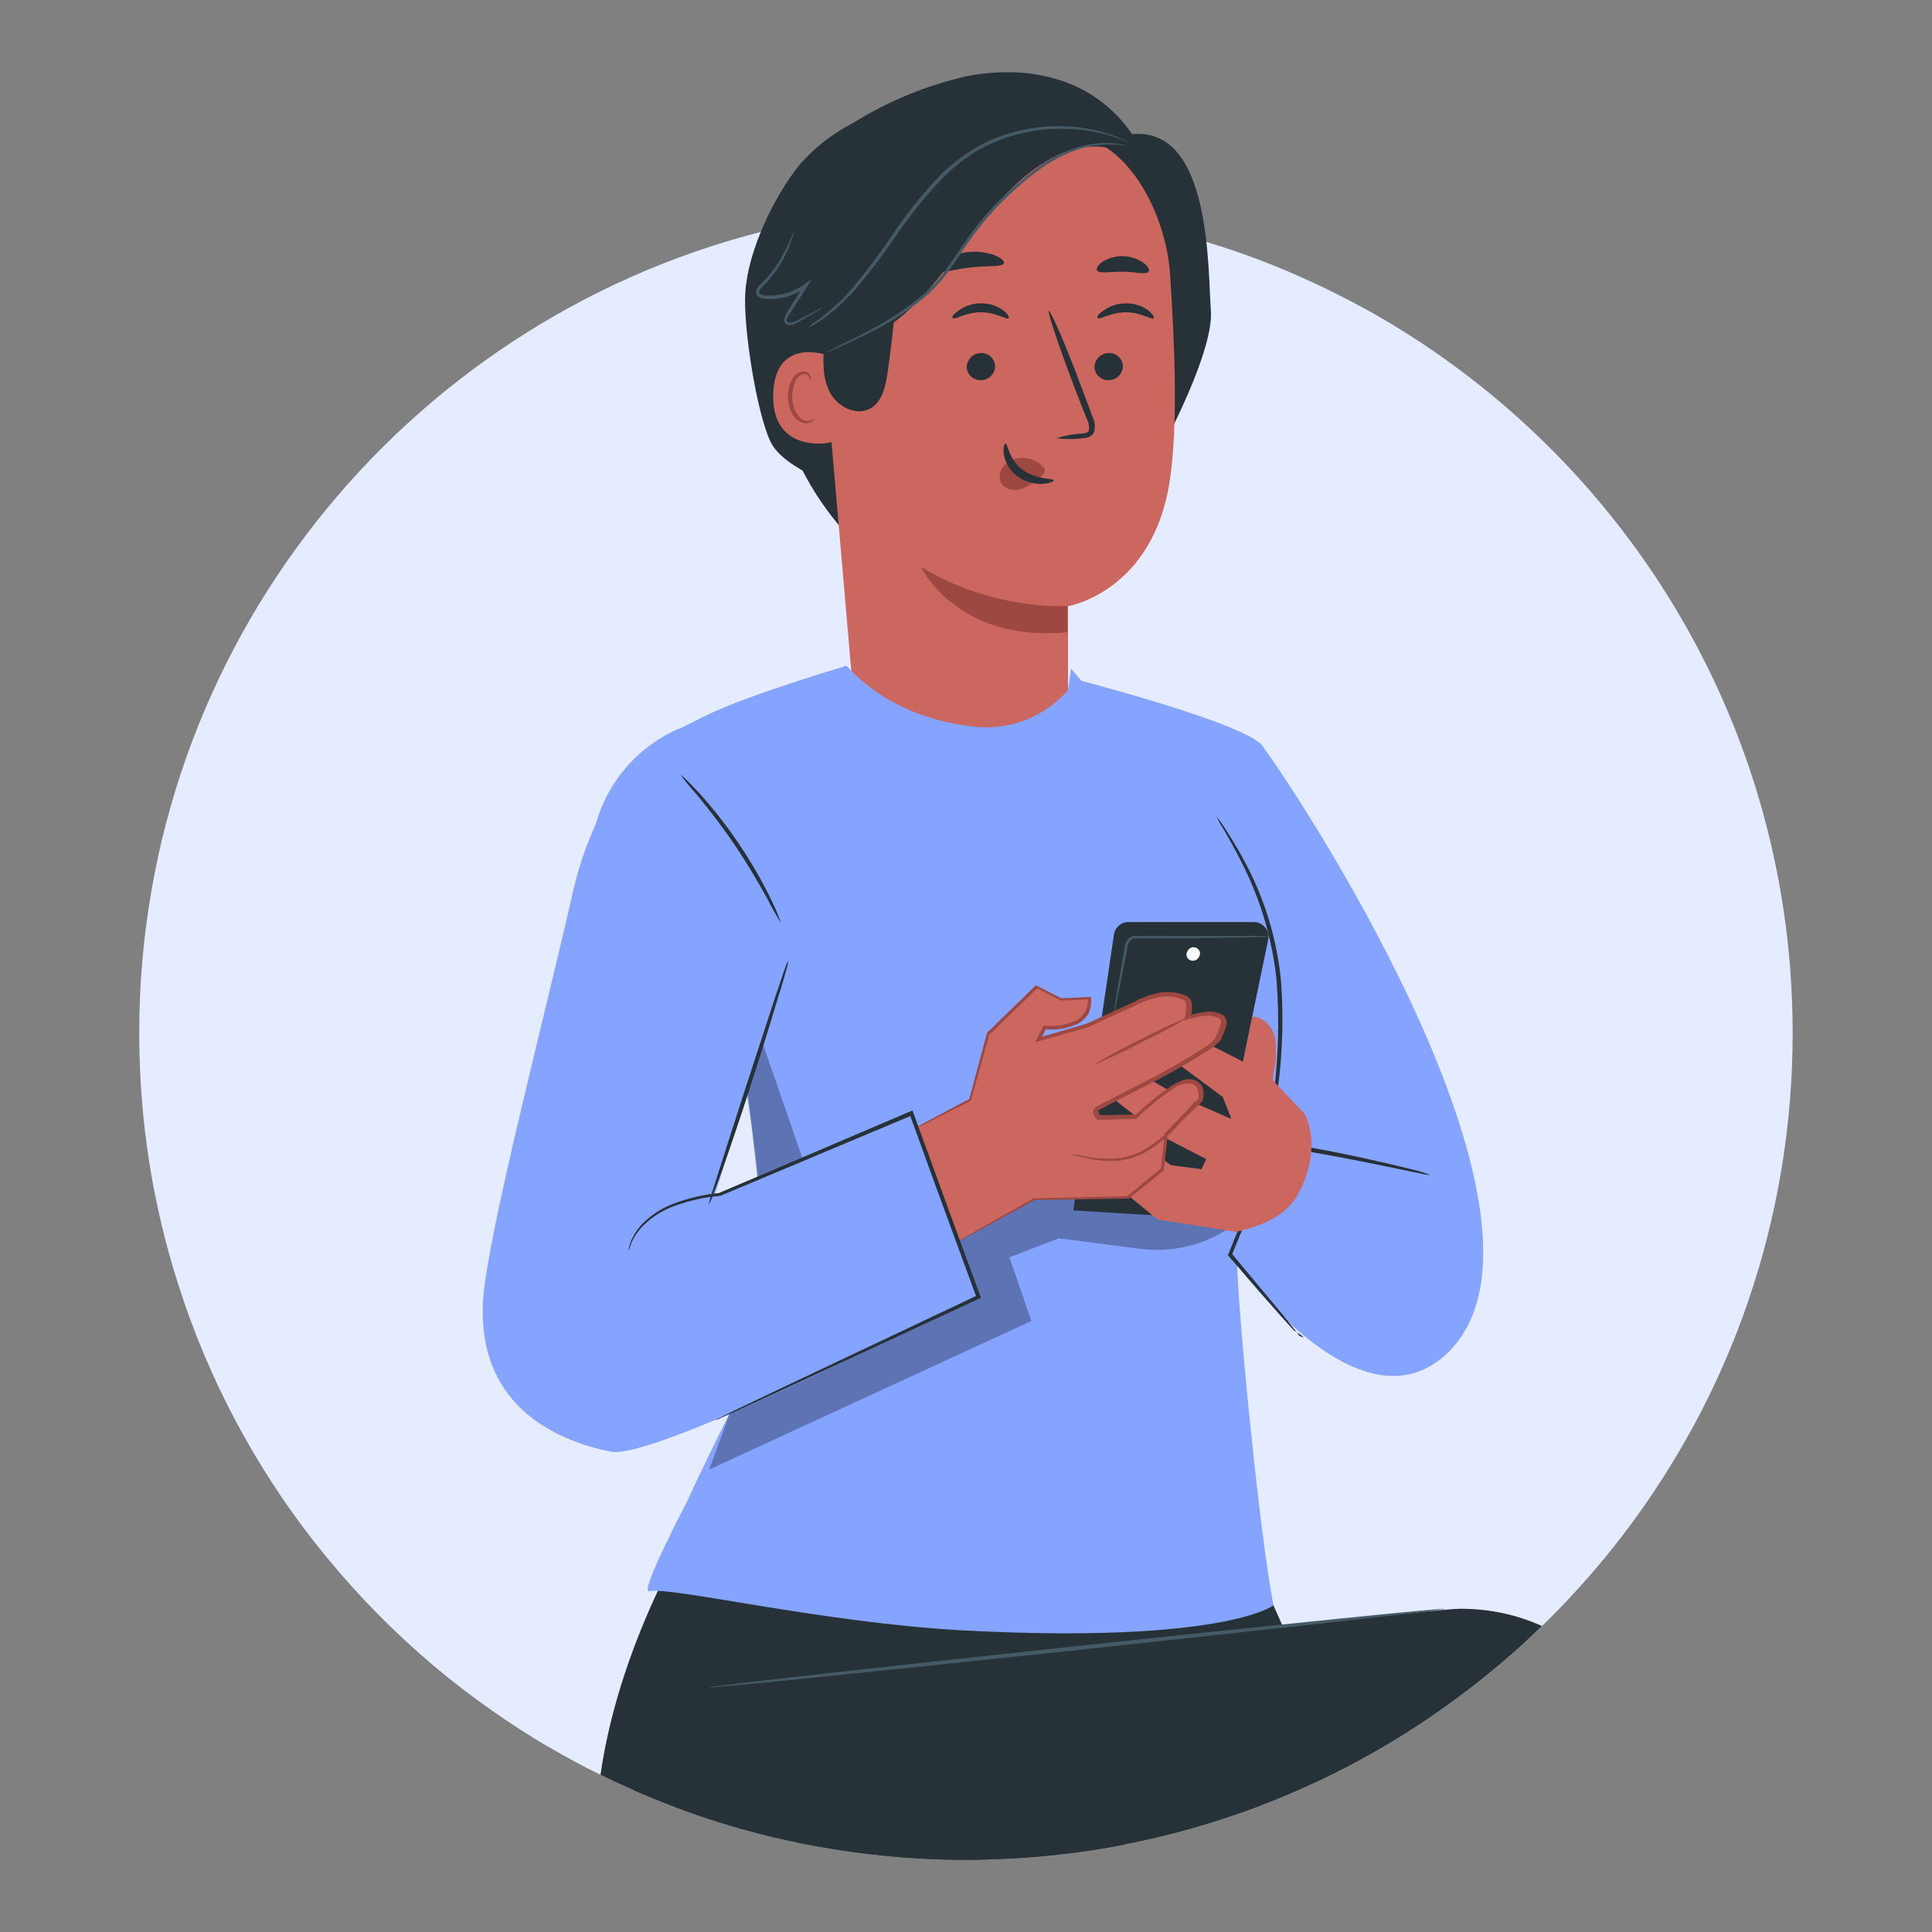 <?xml version="1.0" encoding="utf-8"?>
<!-- Generator: Adobe Illustrator 26.2.1, SVG Export Plug-In . SVG Version: 6.00 Build 0)  -->
<svg version="1.1" id="Layer_1" xmlns="http://www.w3.org/2000/svg" xmlns:xlink="http://www.w3.org/1999/xlink" x="0px" y="0px"
	 viewBox="0 0 160 160" enable-background="new 0 0 160 160" xml:space="preserve">
<rect x="0" y="0" width="160" height="160" fill="#808080" stroke="none"/>
<g>
	<path fill="#E6ECFF" d="M148.46,85.55c0,7.78-1.3,15.26-3.69,22.23c-1.18,3.45-2.63,6.77-4.32,9.94c-0.21,0.39-0.42,0.78-0.64,1.16
		c-2.67,4.79-5.9,9.23-9.61,13.22c-0.81,0.88-1.64,1.73-2.5,2.56c-2.32,2.27-4.81,4.36-7.44,6.27c-0.06,0.05-0.11,0.09-0.17,0.12
		c-0.04,0.04-0.08,0.07-0.13,0.1c-2.37,1.71-4.85,3.27-7.44,4.67c-0.02,0.01-0.04,0.02-0.07,0.03c-0.02,0.02-0.05,0.03-0.08,0.05
		c-0.3,0.16-0.59,0.32-0.89,0.48c-0.07,0.02-0.13,0.06-0.19,0.09c-1.11,0.57-2.23,1.11-3.37,1.61c-0.06,0.03-0.11,0.06-0.17,0.08
		c-0.18,0.08-0.35,0.16-0.53,0.23c-0.74,0.33-1.49,0.64-2.25,0.93c-0.88,0.35-1.76,0.68-2.66,0.98c-0.31,0.11-0.62,0.21-0.93,0.31
		c-2.69,0.89-5.46,1.61-8.3,2.16c-1.83,0.36-3.68,0.64-5.56,0.84c-0.07,0.01-0.14,0.02-0.22,0.03c-0.07,0-0.15,0.01-0.23,0.02
		c-1.73,0.18-3.48,0.29-5.24,0.33C81.75,154,81.67,154,81.57,154c-0.44,0.01-0.89,0.02-1.33,0.02H80c-2.45,0-4.87-0.13-7.25-0.39
		c-0.32-0.03-0.64-0.06-0.95-0.1c-3.54-0.42-7-1.11-10.35-2.05c-1.16-0.33-2.3-0.68-3.43-1.06c-0.53-0.18-1.05-0.37-1.57-0.56
		c-0.28-0.1-0.56-0.2-0.84-0.32c-1.02-0.39-2.03-0.8-3.03-1.23c-0.96-0.42-1.91-0.86-2.85-1.33c-1.47-0.72-2.91-1.49-4.31-2.32
		c0,0-0.01,0-0.02,0c-3.21-1.89-6.25-4.03-9.09-6.38c-3.71-3.09-7.08-6.54-10.07-10.33c-0.05-0.05-0.08-0.1-0.12-0.14
		c-4.99-6.35-8.88-13.61-11.37-21.48c-2.1-6.55-3.22-13.54-3.22-20.78c0-31.94,21.88-58.77,51.47-66.34
		c1.85-0.46,3.73-0.86,5.64-1.18c0.14-0.02,0.29-0.05,0.43-0.07h0.01c0.15-0.02,0.29-0.05,0.44-0.07c0.97-0.15,1.95-0.28,2.94-0.39
		c1.02-0.11,2.04-0.2,3.07-0.26c0.13-0.01,0.25-0.02,0.38-0.02c0.15-0.02,0.3-0.02,0.45-0.03h0.11c1.16-0.07,2.35-0.1,3.53-0.1
		c0.63,0,1.25,0.01,1.88,0.02c0,0,0,0,0.01,0c0.12,0,0.23,0.01,0.35,0.01c0.04,0,0.07,0,0.11,0.01h0.23c1.76,0.06,3.5,0.2,5.22,0.4
		c0.16,0.02,0.32,0.03,0.48,0.05c0.69,0.08,1.38,0.18,2.06,0.29c0.63,0.09,1.26,0.2,1.89,0.32c0.87,0.15,1.73,0.32,2.59,0.51
		c0.46,0.1,0.92,0.21,1.37,0.32c0.83,0.2,1.66,0.42,2.47,0.65c0.12,0.04,0.25,0.07,0.37,0.11c0.13,0.03,0.25,0.07,0.38,0.11
		c0.17,0.05,0.33,0.1,0.5,0.15c3.08,0.92,6.08,2.07,8.95,3.42c0.08,0.02,0.15,0.06,0.22,0.1c0.37,0.17,0.73,0.34,1.09,0.53
		c0.59,0.29,1.18,0.58,1.76,0.89c0.07,0.03,0.14,0.07,0.21,0.11c1.22,0.64,2.41,1.32,3.58,2.04c2.69,1.65,5.26,3.48,7.69,5.48
		C138.71,45.17,148.46,64.22,148.46,85.55z"/>
	<g id="freepik--Character--inject-323">
		<path fill="#263238" d="M63.81,27.39c-0.16,6.91,2.65,13.56,7.72,18.26c1.14-3.33,2.29-6.66,3.45-10L63.81,27.39z"/>
		<path fill="#263238" d="M89.82,7.51c-2.97-1.62-6.54-1.85-9.85-1.18c-3.29,0.76-6.44,2.06-9.32,3.85
			c-1.69,0.87-3.2,2.05-4.45,3.48c-2.15,2.71-4.27,7.12-4.48,10.6c-0.17,2.79,0.9,9.77,2.08,12.3c1.08,2.32,6.14,4.09,8.64,4.67
			l22.92-26.67C94.53,11.56,92.53,9.02,89.82,7.51z"/>
		<path fill="#263238" d="M93.77,11.11l-5.5-0.98c3,7.12,3.82,23.52,5.54,31.07c2.03-2.95,6.73-11.9,6.47-15.46
			S100.3,10.5,93.77,11.11z"/>
		<path fill="#CC675F" d="M96.91,22.78c-0.36-5.49-4.01-12.22-9.48-11.65l-12.66,3.24c-4,1.02-6.87,4.53-7.07,8.65
			c0,0.21,0-0.05,0,0.11l2.83,32.78l9.5,18.86l0,0l8.42-15.91c0-2.67,0-8.68,0-8.66c0,0.01,7.02-1.18,8.42-10.36
			C97.56,35.32,97.3,28.87,96.91,22.78z"/>
		<path fill="#263238" d="M92.99,30.29c0.01,0.64-0.49,1.17-1.13,1.19c-0.62,0.05-1.17-0.42-1.22-1.04c0,0,0-0.01,0-0.01
			c0-0.64,0.5-1.16,1.13-1.19C92.41,29.19,92.95,29.66,92.99,30.29C92.99,30.28,92.99,30.28,92.99,30.29z"/>
		<path fill="#263238" d="M95.54,26.36c-0.15,0.16-1.04-0.5-2.3-0.5c-1.27,0.01-2.19,0.65-2.32,0.49c-0.14-0.16,0.08-0.34,0.49-0.65
			c0.54-0.38,1.19-0.59,1.86-0.58c0.66,0,1.3,0.2,1.83,0.59C95.48,26.02,95.61,26.29,95.54,26.36z"/>
		<path fill="#263238" d="M82.41,30.29c0.01,0.64-0.49,1.17-1.13,1.19c-0.62,0.05-1.17-0.42-1.22-1.04c0,0,0-0.01,0-0.01
			c0-0.64,0.5-1.16,1.13-1.19c0.62-0.05,1.16,0.41,1.21,1.02C82.41,30.27,82.41,30.28,82.41,30.29z"/>
		<path fill="#263238" d="M83.54,26.36c-0.14,0.16-1.04-0.5-2.3-0.5s-2.19,0.65-2.32,0.49c-0.14-0.16,0.08-0.34,0.49-0.65
			c0.54-0.38,1.19-0.59,1.86-0.58c0.66,0,1.3,0.2,1.83,0.59C83.48,26.02,83.61,26.29,83.54,26.36z"/>
		<path fill="#263238" d="M87.49,36.29c0.67-0.21,1.35-0.34,2.05-0.38c0.32,0,0.65-0.1,0.65-0.32c0.03-0.33-0.05-0.67-0.21-0.96
			c-0.3-0.78-0.65-1.6-0.96-2.45c-1.33-3.5-2.3-6.37-2.16-6.42c0.14-0.05,1.38,2.72,2.67,6.23c0.32,0.86,0.65,1.68,0.92,2.47
			c0.21,0.4,0.27,0.86,0.17,1.29c-0.1,0.23-0.29,0.4-0.53,0.47c-0.18,0.05-0.36,0.07-0.54,0.08C88.86,36.39,88.17,36.38,87.49,36.29
			z"/>
		<path fill="#9D4841" d="M76.26,46.95c0,0,2.98,6.29,12.14,5.41v-2.16C84.13,50.27,79.92,49.14,76.26,46.95z"/>
		<path fill="#263238" d="M83.14,21.8c-0.12,0.34-1.39,0.18-2.87,0.36c-1.48,0.18-2.68,0.59-2.87,0.28c-0.09-0.15,0.12-0.47,0.6-0.8
			c0.64-0.42,1.37-0.68,2.13-0.76c0.76-0.09,1.53,0,2.25,0.26C82.92,21.36,83.2,21.64,83.14,21.8z"/>
		<path fill="#263238" d="M95.13,22.5c-0.22,0.29-1.09,0-2.14,0s-1.94,0.19-2.14-0.1c-0.08-0.14,0.05-0.43,0.44-0.71
			c1.06-0.67,2.42-0.63,3.44,0.1C95.1,22.06,95.23,22.36,95.13,22.5z"/>
		<path fill="#263238" d="M94.43,14.42c-0.66-1.37-2.04-2.26-3.56-2.29c-1.5,0-2.96,0.43-4.22,1.24
			c-5.45,3.15-8.25,10.76-13.64,14.02c-1.33,0.8-3.05,0.06-4.18,1.13s-1.86,2.76-1.24,4.18c-0.77-0.96-1.4-2.03-1.87-3.17
			c-0.46-1.16-0.41-2.46,0.16-3.57c0.47-0.81,1.29-1.42,1.51-2.33c0.2-0.8-0.12-1.62-0.08-2.45c0.09-0.83,0.38-1.63,0.84-2.34
			c2.11-3.73,5.01-7.12,8.75-9.21c2.44-1.41,5.22-2.13,8.03-2.08c2.83,0.07,5.54,1.14,7.64,3.04
			C93.79,11.73,95.05,12.89,94.43,14.42L94.43,14.42z"/>
		<path fill="#CC675F" d="M68.96,29.66c-0.1-0.27-4.87-1.99-4.93,3.09c-0.06,4.93,4.91,3.96,4.93,3.82
			C68.97,36.42,68.96,29.66,68.96,29.66z"/>
		<path fill="#9D4841" d="M67.45,34.68c0,0-0.08,0.06-0.23,0.12c-0.21,0.09-0.44,0.09-0.65,0c-0.52-0.19-0.95-1.02-0.96-1.94
			c-0.01-0.42,0.08-0.84,0.25-1.22c0.1-0.31,0.34-0.55,0.65-0.65c0.2-0.05,0.42,0.05,0.5,0.24c0.06,0.14,0,0.23,0.06,0.25
			c0.06,0.01,0.1-0.08,0.06-0.28c-0.02-0.12-0.09-0.23-0.19-0.31c-0.13-0.1-0.3-0.15-0.47-0.13c-0.41,0.07-0.76,0.36-0.91,0.75
			c-0.22,0.42-0.32,0.9-0.31,1.37c0,1,0.52,1.94,1.23,2.14c0.27,0.08,0.56,0.04,0.79-0.12C67.44,34.8,67.46,34.69,67.45,34.68z"/>
		<path fill="#455A64" d="M67,27.12c0.1-0.05,0.2-0.1,0.3-0.17c0.19-0.12,0.48-0.28,0.83-0.52c0.97-0.71,1.86-1.52,2.66-2.42
			c1.16-1.35,2.24-2.76,3.24-4.23c1.21-1.8,2.58-3.5,4.07-5.07c0.79-0.78,1.65-1.48,2.59-2.08c0.89-0.54,1.84-0.98,2.84-1.29
			c1.68-0.55,3.46-0.76,5.22-0.65c1.19,0.06,2.37,0.28,3.5,0.65c0.4,0.12,0.71,0.27,0.91,0.34c0.1,0.05,0.21,0.08,0.32,0.11
			l-0.3-0.16c-0.3-0.14-0.6-0.27-0.91-0.38c-1.13-0.42-2.31-0.68-3.52-0.76c-1.79-0.14-3.59,0.06-5.3,0.6
			c-1.01,0.31-1.98,0.74-2.89,1.29c-0.96,0.6-1.86,1.31-2.67,2.1c-1.51,1.58-2.87,3.29-4.08,5.11c-1,1.47-2.06,2.89-3.2,4.25
			c-0.78,0.9-1.65,1.72-2.59,2.45c-0.34,0.26-0.65,0.43-0.8,0.56C67.14,26.94,67.07,27.03,67,27.12z"/>
		<path fill="#263238" d="M68.24,28.52c-0.08,1.35-0.14,2.76,0.48,3.96c0.62,1.2,2.19,2.01,3.37,1.34c0.95-0.54,1.24-1.77,1.4-2.86
			c0.47-3.14,0.69-6.32,1.18-9.45L68.24,28.52z"/>
		<path fill="#455A64" d="M93.21,12.07c0,0-0.43-0.08-1.22-0.1c-1.11-0.02-2.21,0.18-3.24,0.6c-0.72,0.28-1.4,0.63-2.05,1.05
			c-0.74,0.49-1.44,1.03-2.11,1.61c-1.55,1.31-2.93,2.81-4.12,4.45c-0.65,0.88-1.18,1.78-1.78,2.59c-0.57,0.82-1.23,1.56-1.97,2.22
			c-1.28,1.08-2.68,2.02-4.17,2.79c-1.29,0.65-2.32,1.13-3.04,1.46l-0.84,0.36c-0.1,0.05-0.2,0.08-0.3,0.11c0,0,0.09-0.06,0.28-0.16
			l0.82-0.41c0.71-0.35,1.75-0.84,3-1.53c1.46-0.79,2.83-1.73,4.09-2.81c0.73-0.65,1.39-1.38,1.94-2.19
			c0.59-0.83,1.15-1.74,1.78-2.59c1.2-1.66,2.61-3.17,4.19-4.49c0.68-0.58,1.4-1.12,2.15-1.61c0.66-0.43,1.36-0.78,2.1-1.05
			c1.07-0.4,2.2-0.58,3.34-0.52c0.31,0.02,0.61,0.06,0.91,0.13C93.05,12,93.13,12.03,93.21,12.07z"/>
		<path fill="#455A64" d="M68.11,25.47c-0.14,0.11-0.28,0.21-0.44,0.3l-1.25,0.73L66,26.74c-0.16,0.1-0.35,0.16-0.54,0.18
			c-0.12,0.01-0.23-0.02-0.33-0.08c-0.11-0.07-0.18-0.18-0.19-0.3c0.01-0.24,0.09-0.46,0.23-0.65l1.45-2.32l0.19,0.19
			c-0.48,0.35-1.02,0.62-1.59,0.79c-0.57,0.17-1.17,0.24-1.76,0.21c-0.15,0-0.3-0.03-0.45-0.08c-0.17-0.05-0.31-0.17-0.38-0.34
			c-0.06-0.17-0.03-0.36,0.08-0.5c0.09-0.11,0.18-0.21,0.28-0.3c0.65-0.63,1.21-1.34,1.68-2.12c0.41-0.73,0.77-1.49,1.07-2.27
			c-0.03,0.22-0.08,0.44-0.16,0.65c-0.19,0.59-0.44,1.17-0.74,1.71c-0.45,0.81-1.01,1.55-1.67,2.2c-0.18,0.17-0.36,0.38-0.29,0.53
			c0.07,0.16,0.34,0.23,0.6,0.23c1.13,0.06,2.25-0.28,3.17-0.95l0.59-0.43l-0.39,0.65l-1.48,2.3c-0.12,0.14-0.19,0.3-0.21,0.48
			c0,0.14,0.12,0.22,0.28,0.21c0.32-0.06,0.62-0.19,0.89-0.36l1.29-0.65C67.77,25.61,67.93,25.53,68.11,25.47z"/>
		<path fill="#9D4841" d="M86.39,38.68c-0.49-0.57-1.24-0.84-1.99-0.74c-0.54,0.06-1.03,0.34-1.36,0.77
			c-0.32,0.42-0.34,0.99-0.05,1.43c0.42,0.42,1.05,0.56,1.61,0.35c0.56-0.22,1.08-0.55,1.52-0.96c0.13-0.1,0.25-0.22,0.34-0.36
			c0.09-0.14,0.09-0.31,0-0.45L86.39,38.68z"/>
		<path fill="#263238" d="M83.27,36.73c0.2,0,0.24,1.29,1.4,2.16c1.16,0.87,2.59,0.71,2.59,0.89c0,0.08-0.3,0.26-0.9,0.29
			c-0.77,0.04-1.53-0.19-2.14-0.65c-0.59-0.44-0.98-1.09-1.09-1.82C83.06,37.04,83.18,36.72,83.27,36.73z"/>
		<polygon fill="#263238" points="101.66,124.35 106.96,136.33 81.23,145.96 75.47,133.08 		"/>
		<path fill="#263238" d="M120.96,133.23c2.52,0,4.77,0.54,6.74,1.43c-2.32,2.27-4.81,4.36-7.44,6.27
			c-0.06,0.05-0.11,0.09-0.17,0.12c-0.04,0.04-0.08,0.07-0.13,0.1c-2.37,1.71-4.85,3.27-7.44,4.67c-0.02,0.01-0.04,0.02-0.07,0.03
			c-0.02,0.02-0.05,0.03-0.08,0.05c-0.3,0.16-0.59,0.32-0.89,0.48c-0.07,0.02-0.13,0.06-0.19,0.09c-1.11,0.57-2.23,1.11-3.37,1.61
			c-0.06,0.03-0.11,0.06-0.17,0.08c-0.18,0.08-0.35,0.16-0.53,0.23c-0.74,0.33-1.49,0.64-2.25,0.93c-0.88,0.35-1.76,0.68-2.66,0.98
			c-0.31,0.11-0.62,0.21-0.93,0.31c-2.69,0.89-5.46,1.61-8.3,2.16c-1.83,0.36-3.68,0.64-5.56,0.84c-0.07,0.01-0.14,0.02-0.22,0.03
			c-0.07,0-0.15,0.01-0.23,0.02c-1.73,0.18-3.48,0.29-5.24,0.33C81.75,154,81.67,154,81.57,154c-0.44,0.01-0.89,0.02-1.33,0.02H80
			c-2.45,0-4.87-0.13-7.25-0.39c-0.32-0.03-0.64-0.06-0.95-0.1c-3.54-0.42-7-1.11-10.35-2.05c-1.16-0.33-2.3-0.68-3.43-1.06
			c-0.53-0.18-1.05-0.37-1.57-0.56c-0.28-0.1-0.56-0.2-0.84-0.32c-1.02-0.39-2.03-0.8-3.03-1.23l-0.37-6.95
			c0,0,11.75-1.47,25.55-3.17c1.34-0.16,2.7-0.33,4.07-0.49c6.28-0.77,12.78-1.55,18.64-2.25c0.21-0.03,0.41-0.05,0.61-0.07
			c1.8-0.22,3.54-0.42,5.19-0.61c4.75-0.55,8.75-1,11.4-1.27c0.13-0.01,0.25-0.03,0.36-0.04
			C119.56,133.31,120.57,133.23,120.96,133.23z"/>
		<path fill="#263238" d="M80,154.02c-2.45,0-4.87-0.13-7.25-0.39c0.27-0.35,0.57-0.69,0.89-1.03c0.28-0.32,3.6-0.36,8.19-0.24
			c3.3,0.07,7.27,0.23,11.25,0.41c-1.83,0.36-3.68,0.64-5.56,0.84c-0.07,0.01-0.14,0.02-0.22,0.03c-0.07,0-0.15,0.01-0.23,0.02
			c-1.73,0.18-3.48,0.29-5.24,0.33C81.75,154,81.67,154,81.57,154c-0.44,0.01-0.89,0.02-1.33,0.02H80z"/>
		<path fill="#263238" d="M81.83,129.47v24.52C81.75,154,81.67,154,81.57,154c-0.44,0.01-0.89,0.02-1.33,0.02H80
			c-2.45,0-4.87-0.13-7.25-0.39c-0.32-0.03-0.64-0.06-0.95-0.1c-3.54-0.42-7-1.11-10.35-2.05c-1.16-0.33-2.3-0.68-3.43-1.06
			c-0.53-0.18-1.05-0.37-1.57-0.56c-0.28-0.1-0.56-0.2-0.84-0.32c-1.02-0.39-2.03-0.8-3.03-1.23c-0.96-0.42-1.91-0.86-2.85-1.33
			c0.84-5.88,2.92-11.33,4.76-15.25c1.75-3.73,3.27-6.07,3.27-6.07L81.83,129.47z"/>
		<line fill="none" x1="58.73" y1="139.75" x2="119.68" y2="133.23"/>
		<path fill="#455A64" d="M119.68,133.23c0,0.09-13.63,1.62-30.46,3.42c-16.83,1.8-30.49,3.19-30.5,3.09
			c-0.01-0.09,13.63-1.62,30.46-3.42S119.67,133.14,119.68,133.23z"/>
		<path fill="#85A4FF" d="M103.63,101.05c1.06-3.36,4.75-15.73,3.92-22.24c-0.65-5.18-5.33-11.87-6.72-15.43
			c-0.65-1.68-5.9-3.41-9.02-4.33l-3.11-3.67l-0.26,1.79c-1.86,2.12-4.61,3.25-7.42,3.04c-4.62-0.41-8.42-2.3-10.92-5.08
			c-11.99,3.66-11.95,4.47-14.24,5.39c-2.97,1.18,5.9,29.59,5.9,29.59s3.18,17.85,0.19,23.86c-1.68,3.39-3.63,7.25-5.06,10.4
			c0,0-3.99,7.6-3.13,7.41c1.79-0.41,14.24,2.59,25.94,3.24c21.63,1.14,25.77-2.07,25.77-2.07c-1.13-5.54-3.03-24.94-3.02-28.71
			C102.42,103.58,103.45,101.64,103.63,101.05z"/>
		<path fill="#85A4FF" d="M89.08,56.26c0,0,14.09,3.63,15.47,5.51c3.75,5.09,26.33,39.96,15.25,50.35
			c-7.26,6.81-17.48-7.56-17.48-7.56L89.08,56.26z"/>
		<path fill="#263238" d="M118.45,97.32c-0.33-0.03-0.67-0.09-0.99-0.17l-2.7-0.56c-2.3-0.47-5.52-1.13-9.21-1.66l0.19-0.11
			l-1.11,2.73l-2.63,6.42v-0.16l4.08,4.89l1.13,1.4c0.14,0.16,0.27,0.33,0.38,0.52c0,0,1.04,0.48-0.45-0.45l-1.21-1.34l-4.18-4.81
			l-0.06-0.08l0.04-0.08l2.59-6.44c0.38-0.93,0.76-1.85,1.11-2.73l0.05-0.13h0.15c3.71,0.55,6.92,1.25,9.21,1.78
			c1.15,0.27,2.05,0.49,2.68,0.65C117.83,97.08,118.14,97.19,118.45,97.32z"/>
		<path fill="#263238" d="M104.89,95.68c0-0.38,0.04-0.77,0.1-1.15c0.1-0.79,0.23-1.84,0.39-3.1c0.48-3.39,0.6-6.83,0.34-10.24
			c-0.35-3.42-1.34-6.74-2.91-9.8c-0.59-1.18-1.13-2.11-1.5-2.75c-0.21-0.32-0.4-0.66-0.56-1.01c0,0,0.08,0.08,0.19,0.23
			c0.12,0.16,0.28,0.39,0.49,0.71c0.41,0.65,0.98,1.53,1.61,2.71c1.66,3.06,2.69,6.41,3.04,9.87c0.26,3.44,0.11,6.9-0.45,10.31
			c-0.19,1.29-0.38,2.36-0.5,3.09C105.08,94.93,105,95.31,104.89,95.68z"/>
		<g opacity="0.3">
			<path d="M58.73,121.7l26.68-12.3l-1.81-5.28l4.1-1.57l6.69,0.87c3.35,0.44,6.72-0.7,9.11-3.09l0,0l-16.62-4.2l-18.96,4.04
				l-4.82-13.96l-1.19,4.09l0.99,8.79l0.65,9.49L58.73,121.7z"/>
		</g>
		<path fill="#85A4FF" d="M56.18,60.36c-3.33,1.46-5.83,4.33-6.82,7.82c-0.92,2.04-1.61,4.18-2.07,6.37
			c-2.25,9.91-7.12,28.49-7.3,33.44c-0.35,8.92,6.75,11.45,10.58,12.23c3.83,0.78,30.43-12.99,30.43-12.99l-5.53-15.03L59.2,98.94
			c0,0,3.71-11.46,4.78-16.15C65.06,78.11,56.18,60.36,56.18,60.36z"/>
		<path fill="#CC675F" d="M105.65,93.17c-0.32-1.47-0.37-2.99-0.15-4.48c0.19-0.89,0.22-1.81,0.1-2.72c-0.17-0.89-1-1.83-1.9-1.75
			l-1.36,6.53L105.65,93.17z"/>
		<path fill="#263238" d="M105.02,77.84l-4.78,23.09l-11.35-0.69l3.36-22.84c0.09-0.6,0.61-1.05,1.22-1.04h10.36
			c0.68,0,1.22,0.55,1.23,1.22C105.05,77.66,105.04,77.75,105.02,77.84z"/>
		<path fill="#455A64" d="M92.26,83.84c0.08-0.21,0.14-0.43,0.17-0.65c0.1-0.49,0.23-1.11,0.38-1.87l0.54-2.77
			c0-0.13,0.05-0.27,0.08-0.38c0.04-0.11,0.11-0.21,0.2-0.29c0.09-0.09,0.2-0.14,0.32-0.17c0.13-0.01,0.27-0.01,0.4,0h1.79
			c2.45,0,4.68-0.04,6.29-0.06l1.94-0.05c0.23,0.01,0.47-0.01,0.7-0.05c-0.23-0.03-0.47-0.04-0.7-0.04h-1.94c-1.61,0-3.83,0-6.29,0
			h-1.79c-0.15-0.02-0.3-0.02-0.45,0c-0.16,0.03-0.3,0.11-0.42,0.21c-0.12,0.11-0.21,0.24-0.26,0.39c-0.04,0.14-0.07,0.27-0.09,0.41
			c-0.18,1.04-0.34,1.97-0.49,2.78l-0.3,1.88C92.3,83.4,92.27,83.62,92.26,83.84z"/>
		<path fill="#FAFAFA" d="M98.33,78.8c0.1-0.26,0.38-0.4,0.65-0.34c0.21,0.06,0.37,0.23,0.4,0.45c0.01,0.23-0.11,0.45-0.31,0.58
			c-0.21,0.12-0.46,0.09-0.65-0.06C98.25,79.26,98.21,79.01,98.33,78.8z"/>
		<path fill="#CC675F" d="M98.64,85.77c0.27,0.06,6.27,3.17,6.27,3.17l3.13,3.3c0,0,1.13,1.94,0.21,4.89
			c-0.92,2.95-2.41,4.03-5.87,4.89l-6.52-1.03l-3.3-2.71c-0.65-0.54-0.9-1.41-0.65-2.21l0.05-0.14l-0.38-0.65
			c-0.23-0.39-0.21-0.89,0.06-1.26l0,0c0.37-0.5,1.08-0.61,1.59-0.25l3.72,2.72l2.56,0.34l0.38-0.84l-3.75-1.94l-4.76-3.69
			c-0.61-0.47-0.73-1.35-0.26-1.96c0.01-0.02,0.03-0.04,0.04-0.05l0,0c0.44-0.52,1.19-0.65,1.78-0.3l4.43,2.59l4.62,2.04l-0.73-1.84
			l-5.43-4.02C95.83,86.84,95.36,84.94,98.64,85.77z"/>
		<path fill="#CC675F" d="M98.09,82.6c0,0-1.25-0.72-3.33,0.14c-2.08,0.86-4.73,2.16-4.73,2.16l-3.98,1.13l0.47-0.98
			c0,0,3.93,0.4,3.74-2.46l-2.37,0.1l-2.03-1.04l-4.01,3.88l-1.51,5.51l-4.41,2.29l3.46,9.43l6.22-3.45l7.77-0.15l2.85-2.31
			l0.32-2.93l2.8-2.85c0,0,0.35-1.42-0.94-1.56c-1.29-0.14-4.39,2.95-4.39,2.95l-3.11,0.07c0,0-0.53-0.49-0.1-0.76
			c0.43-0.28,9.61-4.78,10.02-5.79s0.83-1.67-0.08-1.94c-0.82-0.12-1.65-0.04-2.43,0.23C98.33,84.27,98.79,82.82,98.09,82.6z"/>
		<path fill="#9D4841" d="M90.49,88.23c1.39-0.58,2.76-1.22,4.09-1.94c1.36-0.64,2.69-1.34,3.98-2.12c-1.39,0.56-2.76,1.2-4.09,1.91
			C93.1,86.73,91.77,87.45,90.49,88.23z"/>
		<path fill="#9D4841" d="M88.63,95.56c0.15,0.07,0.3,0.12,0.47,0.15c0.3,0.08,0.75,0.19,1.29,0.29c0.66,0.12,1.32,0.17,1.99,0.14
			c0.82-0.04,1.63-0.27,2.36-0.65c1.3-0.73,2.42-1.72,3.3-2.92c0.34-0.45,0.61-0.82,0.78-1.07c0.1-0.13,0.19-0.27,0.26-0.42
			c-0.42,0.44-0.81,0.91-1.18,1.39c-0.89,1.14-2.01,2.1-3.27,2.82c-0.7,0.37-1.47,0.59-2.27,0.65c-0.65,0.04-1.3,0.01-1.94-0.08
			C89.33,95.67,88.64,95.52,88.63,95.56z"/>
		<path fill="#9D4841" d="M75.94,93.34l0.28-0.16l0.84-0.46L80.3,91l-0.04,0.05l1.48-5.52l0,0l0,0l3.99-3.88l0.06-0.06l0.08,0.05
			l2.04,1.04h-0.06l2.37-0.11h0.14v0.14c0.04,0.45-0.05,0.89-0.25,1.29c-0.23,0.36-0.56,0.65-0.95,0.83
			c-0.84,0.36-1.76,0.51-2.67,0.41l0.15-0.08l-0.47,0.99l-0.18-0.21l3.98-1.15l0,0L93.85,83c1.24-0.65,2.84-1.22,4.36-0.54l0,0
			c0.18,0.07,0.33,0.21,0.41,0.39c0.07,0.16,0.1,0.33,0.1,0.5c0,0.33-0.04,0.66-0.14,0.97l-0.21-0.21c0.46-0.15,0.94-0.25,1.42-0.3
			c0.52-0.09,1.06,0,1.52,0.27c0.13,0.1,0.22,0.25,0.25,0.41c0.03,0.14,0.03,0.29,0,0.43c-0.07,0.24-0.16,0.48-0.26,0.72l-0.14,0.34
			c-0.03,0.07-0.06,0.13-0.1,0.19c-0.04,0.06-0.09,0.11-0.14,0.16c-0.19,0.18-0.39,0.34-0.6,0.49c-1.65,1.06-3.34,2.04-5.09,2.93
			l-2.53,1.29c-0.41,0.22-0.83,0.43-1.24,0.65c-0.19,0.1-0.47,0.22-0.49,0.3c-0.03,0.08,0.07,0.29,0.21,0.42l-0.12-0.05l3.11-0.07
			l-0.11,0.05c0.91-0.91,1.92-1.72,2.99-2.43c0.27-0.17,0.56-0.32,0.85-0.43c0.32-0.13,0.67-0.14,1-0.05
			c0.34,0.1,0.61,0.37,0.72,0.71c0.08,0.32,0.08,0.65,0,0.97v0.04l0,0l-2.95,2.87l0.04-0.08c-0.11,1.01-0.22,1.99-0.32,2.94v0.05
			l-0.04,0.03l-2.87,2.3h-0.03h-0.01l-7.8,0.12h0.05l-4.63,2.52l-1.22,0.65l-0.31,0.16c-0.07,0.04-0.11,0.05-0.11,0.05l0.1-0.06
			l0.3-0.18l1.19-0.69l4.59-2.59h0.04l7.77-0.18h-0.07l2.85-2.32l-0.05,0.09c0.1-0.95,0.21-1.92,0.31-2.93v-0.03l0.03-0.03
			l2.79-2.86l-0.04,0.07c0.12-0.52,0-1.18-0.54-1.29c-0.57-0.08-1.15,0.08-1.6,0.45c-1.05,0.7-2.03,1.5-2.93,2.4l-0.05,0.05h-0.03
			l-3.11,0.08h-0.07l-0.05-0.05c-0.1-0.09-0.18-0.2-0.25-0.32c-0.08-0.14-0.1-0.32-0.04-0.47c0.07-0.14,0.19-0.24,0.33-0.3
			l0.31-0.16l1.24-0.65l2.52-1.29c1.73-0.89,3.42-1.86,5.05-2.91c0.19-0.15,0.36-0.31,0.52-0.48c0.04-0.04,0.07-0.07,0.1-0.12
			c0.03-0.04,0.05-0.08,0.06-0.13l0.15-0.34c0.17-0.43,0.43-0.97,0.14-1.17c-0.4-0.21-0.85-0.29-1.29-0.2
			c-0.46,0.05-0.91,0.14-1.35,0.28l-0.3,0.1l0.08-0.3c0.08-0.28,0.12-0.57,0.12-0.87c0-0.28-0.1-0.53-0.28-0.58l0,0l0,0
			c-0.65-0.27-1.37-0.33-2.07-0.18c-0.7,0.15-1.37,0.4-2,0.74l-3.84,1.75l0,0l-3.99,1.13l-0.32,0.09l0.15-0.3l0.47-0.98l0.04-0.09
			h0.11c0.85,0.09,1.72-0.04,2.51-0.38c0.36-0.17,0.66-0.45,0.86-0.8c0.17-0.35,0.25-0.74,0.22-1.13l0.15,0.13l-2.37,0.1h-0.04l0,0
			l-2.03-1.06h0.15l-4.01,3.88v-0.05c-0.6,2.15-1.12,4.01-1.54,5.5v0.03l0,0l-3.29,1.66l-0.85,0.42L75.94,93.34z"/>
		<path fill="#263238" d="M59.21,117.63c0.13-0.08,0.27-0.16,0.41-0.22l1.2-0.6l4.53-2.16l15.61-7.38l-0.08,0.2
			c-1.01-2.76-2.1-5.74-3.24-8.83c-0.79-2.19-1.57-4.32-2.31-6.38l0.22,0.1l-15.91,6.68h-0.03c-1.3,0.11-2.59,0.4-3.81,0.85
			c-0.92,0.34-1.76,0.87-2.47,1.55c-0.45,0.43-0.8,0.95-1.05,1.52c-0.08,0.19-0.12,0.35-0.16,0.45c-0.01,0.06-0.02,0.11-0.05,0.16
			c-0.01-0.06-0.01-0.11,0-0.17c0.03-0.16,0.07-0.32,0.13-0.47c0.22-0.59,0.57-1.13,1.01-1.59c0.71-0.71,1.56-1.27,2.5-1.63
			c1.25-0.48,2.55-0.79,3.88-0.91h-0.04l15.86-6.77l0.16-0.06l0.06,0.16c0.75,2.06,1.53,4.19,2.32,6.37
			c1.13,3.09,2.21,6.08,3.24,8.84l0.05,0.14l-0.14,0.06l-15.65,7.26l-4.53,2.08l-1.22,0.54C59.54,117.52,59.38,117.58,59.21,117.63z
			"/>
		<path fill="#263238" d="M64.64,76.39c-0.38-0.62-0.74-1.25-1.06-1.9c-0.65-1.18-1.57-2.78-2.71-4.48
			c-1.15-1.7-2.29-3.15-3.15-4.18c-0.49-0.54-0.95-1.1-1.37-1.68c0,0,0.17,0.12,0.45,0.38c0.27,0.27,0.65,0.65,1.11,1.15
			c2.36,2.62,4.34,5.55,5.9,8.71c0.29,0.6,0.52,1.1,0.65,1.46C64.53,76,64.6,76.19,64.64,76.39z"/>
		<path fill="#263238" d="M65.28,79.56c-0.03,0.28-0.09,0.56-0.18,0.82c-0.14,0.52-0.36,1.29-0.65,2.18
			c-0.55,1.85-1.33,4.38-2.23,7.17c-0.89,2.79-1.75,5.31-2.39,7.12c-0.32,0.9-0.59,1.63-0.79,2.14c-0.08,0.27-0.2,0.52-0.34,0.76
			c0.05-0.28,0.12-0.55,0.21-0.81c0.18-0.58,0.41-1.29,0.69-2.17c0.61-1.9,1.4-4.39,2.29-7.12c0.89-2.73,1.71-5.24,2.32-7.12
			l0.73-2.15C65.03,80.1,65.14,79.82,65.28,79.56z"/>
	</g>
</g>
</svg>
